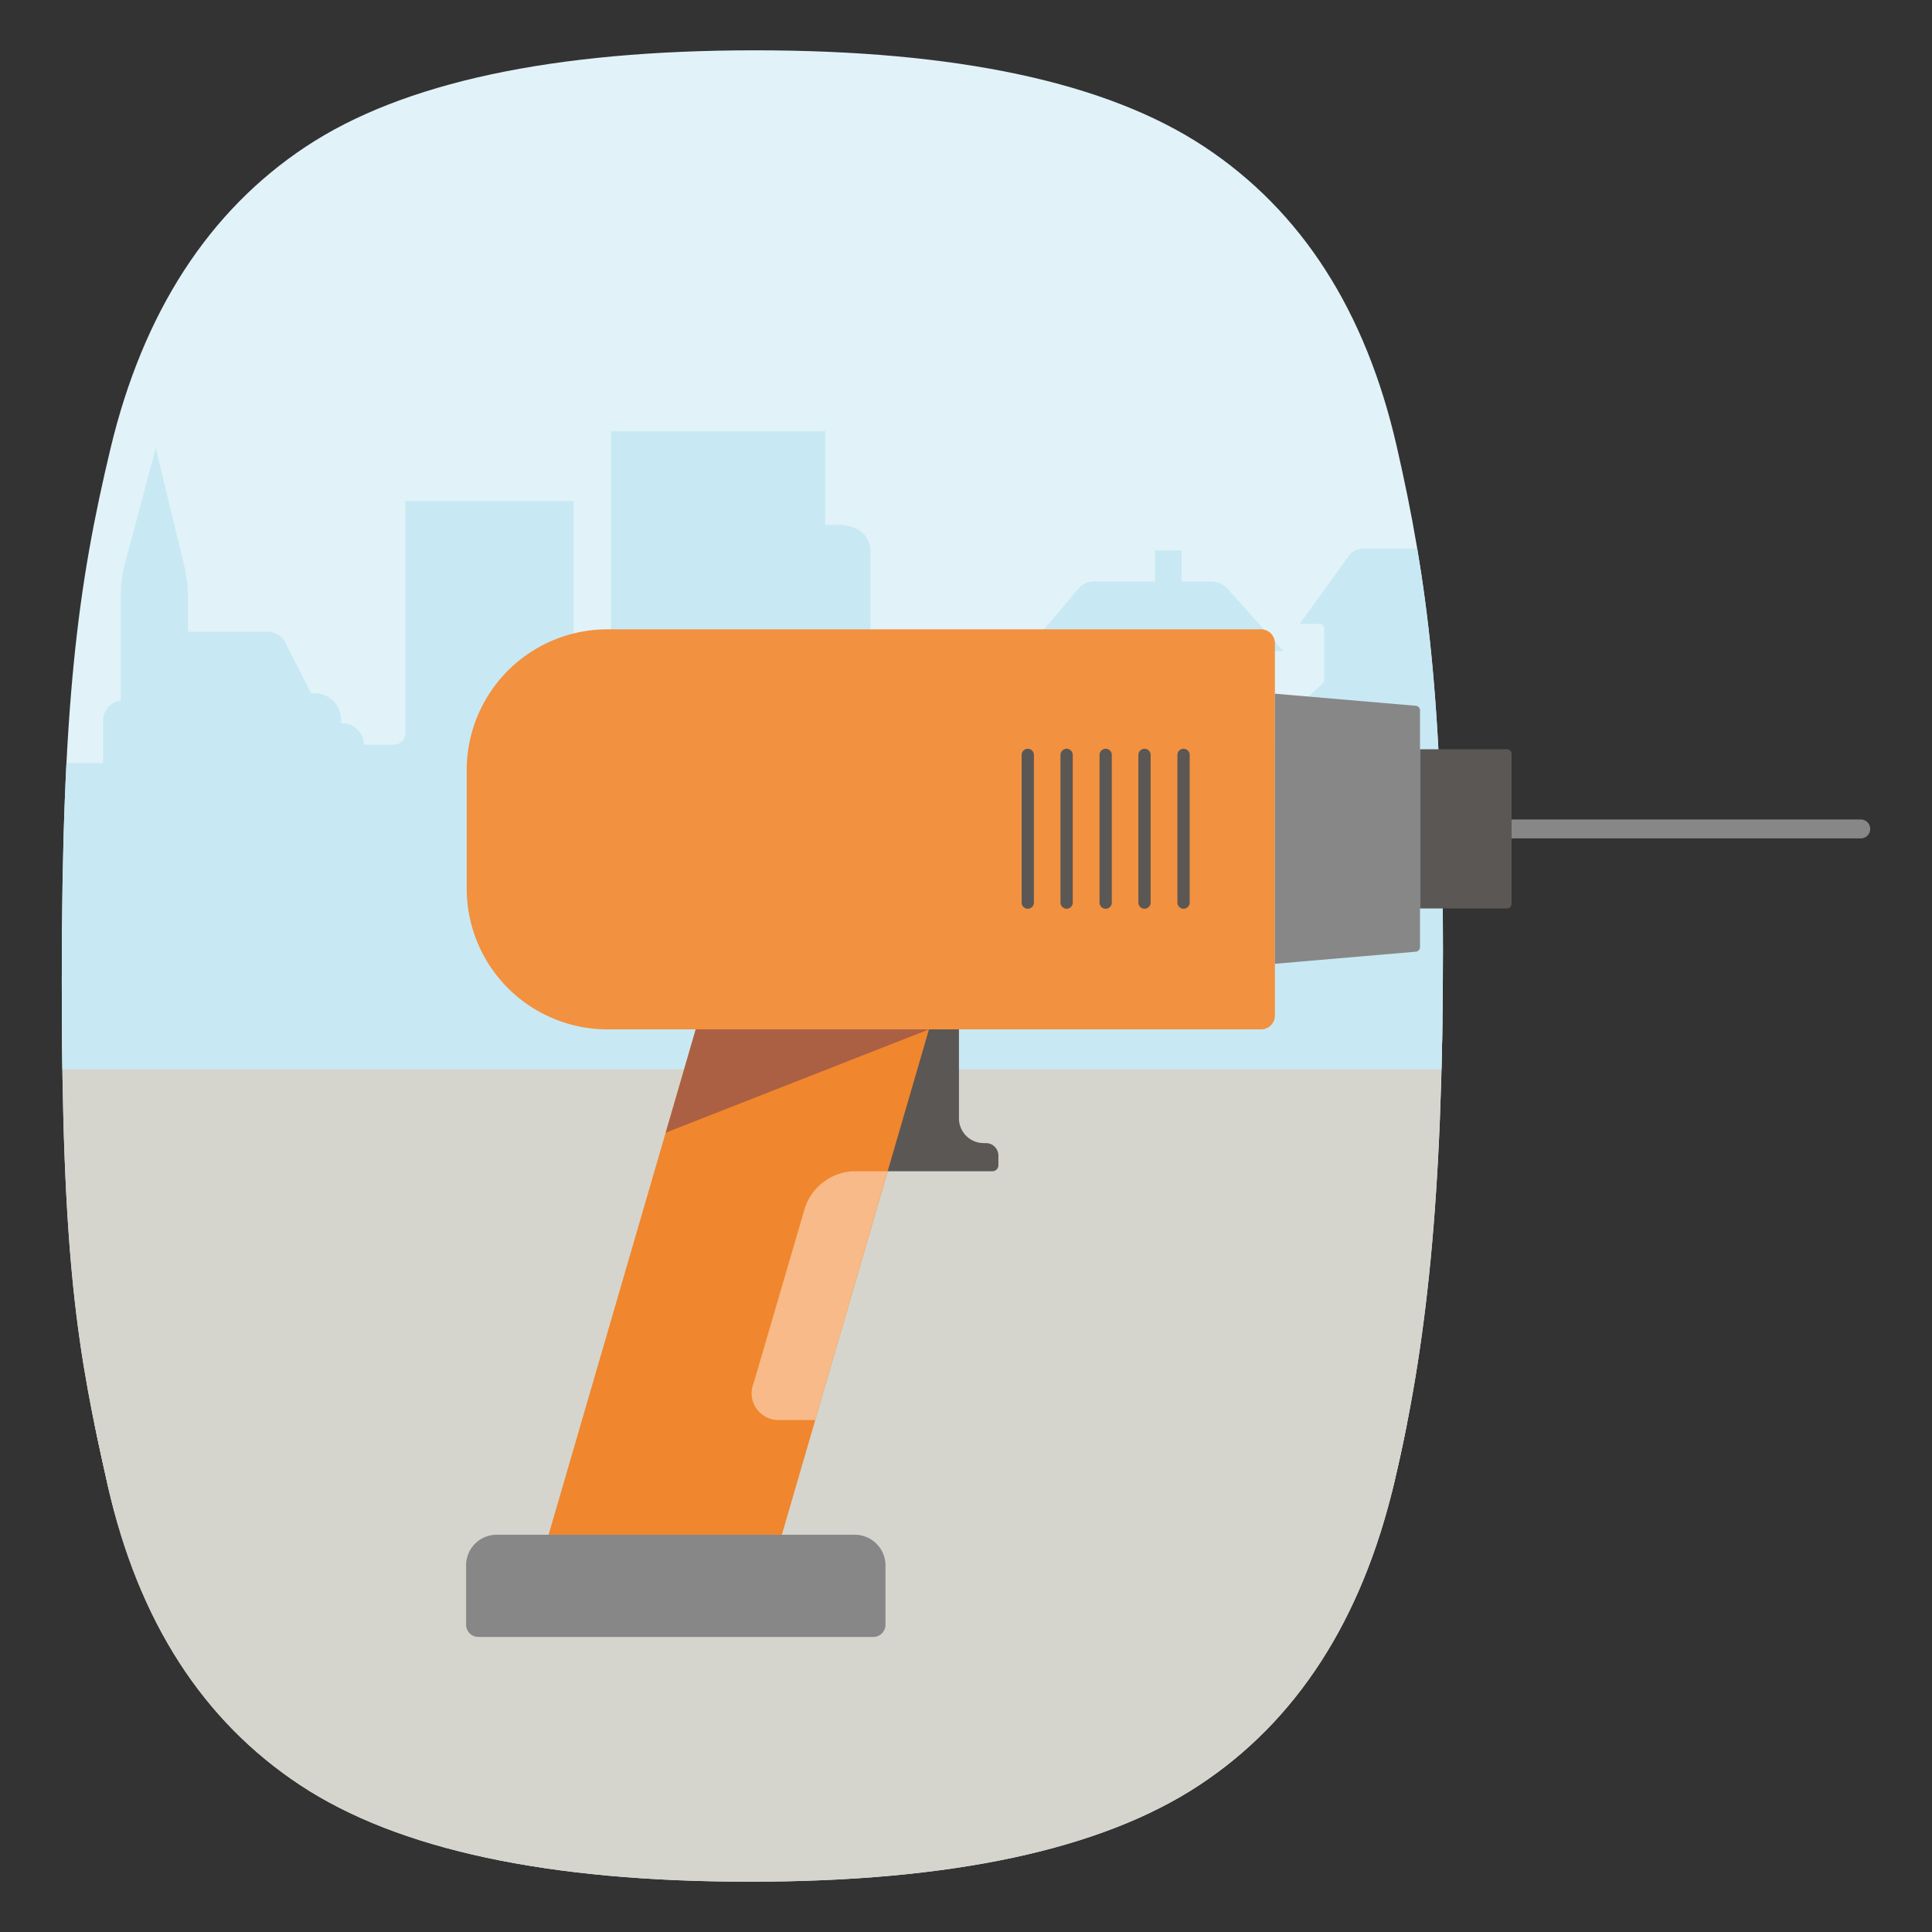 <svg id="Layer_1" data-name="Layer 1" xmlns="http://www.w3.org/2000/svg" xmlns:xlink="http://www.w3.org/1999/xlink" viewBox="0 0 96 96">
  <rect x="0" y="0" width="96" height="96" fill="#333333" stroke="none"/>
  <defs>
    <style>
      .cls-1, .cls-9 {
        fill: none;
      }

      .cls-2 {
        fill: #e1f3f8;
      }

      .cls-3 {
        fill: #d5d5cd;
      }

      .cls-4 {
        clip-path: url(#clip-path);
      }

      .cls-5 {
        fill: #c8e9f4;
      }

      .cls-6 {
        fill: #f29140;
      }

      .cls-7 {
        fill: #878787;
      }

      .cls-8 {
        fill: #5b5755;
      }

      .cls-9 {
        stroke: #5b5755;
        stroke-linecap: round;
        stroke-linejoin: round;
        stroke-width: 0.61px;
      }

      .cls-10 {
        fill: #f0862d;
      }

      .cls-11 {
        fill: #ab6044;
      }

      .cls-12 {
        fill: #f7ba88;
      }
    </style>
    <clipPath id="clip-path">
      <path class="cls-1" d="M71.7,47.23c0-12.36-.76-18.34-2.3-25.06S64.68,10.49,59.84,7.29,47.55,2.5,37.51,2.5,20,4.1,15.19,7.29s-8.08,8.22-9.7,15S3.07,34.94,3.07,48.77s.76,18.34,2.29,25.06,4.72,11.68,9.57,14.88S27.22,93.5,37.26,93.5s17.47-1.6,22.32-4.79,8.08-8.22,9.69-15S71.7,59.6,71.7,47.23Z"/>
    </clipPath>
  </defs>
  <g>
    <g>
      <path class="cls-2" d="M71.7,47.23c0-12.36-.76-18.34-2.3-25.06S64.68,10.49,59.84,7.29,47.55,2.5,37.51,2.5,20,4.1,15.19,7.29s-8.08,8.22-9.7,15S3.07,34.94,3.07,48.77s.76,18.34,2.29,25.06,4.72,11.68,9.57,14.88S27.22,93.5,37.26,93.5s17.47-1.6,22.32-4.79,8.08-8.22,9.69-15S71.7,59.6,71.7,47.23Z"/>
      <path class="cls-3" d="M14.93,88.71q7.28,4.79,22.33,4.79t22.32-4.79q7.28-4.8,9.69-15c.24-1,.45-2,.65-3H4.68c.21,1,.43,2,.68,3.14Q7.65,83.91,14.93,88.71Z"/>
      <g class="cls-4">
        <polygon class="cls-3" points="72.05 50.6 2.56 50.6 2.69 74.18 70.74 74.18 72.05 50.6"/>
        <path class="cls-5" d="M77.58,36.79c-.67,0-.89,0-.89,0V31.14s0-.21.15-.21H77.9l-2.3-3.28a.88.88,0,0,0-.76-.39H72V25.94H70.69v1.32h-3a.92.92,0,0,0-.69.39L64.58,31h1a.21.21,0,0,1,.21.21v2.69L64.59,35v1.7c0,.24-.12.44-.56.44H62.61V32.56s0-.21.16-.21h1L61,29.26a1.15,1.15,0,0,0-.83-.37H58.71V27.35H57.39v1.54H54.31a1,1,0,0,0-.7.33l-2.67,3.16h.88v4.31a.41.41,0,0,1-.38.46H49.76V36.07h.09a1,1,0,0,0,1-1V34a1,1,0,0,0-1-1h-.93a1,1,0,0,0-1,1v1.15a1,1,0,0,0,1,1H49v1.09H46.18V35.81h.1a1.05,1.05,0,0,0,1.06-1.06V33.47a1.05,1.05,0,0,0-1.06-1.06h-1a1.06,1.06,0,0,0-1.06,1.06v1.28a1.06,1.06,0,0,0,1.06,1.06h.08v1.35h-2.1c0-1.12,0-8.68,0-9.7,0-1.38-1.5-1.38-1.5-1.38H41V21.42H30.36v14H29.7l-1.2-1.41V24.89H20.14V36.41a.57.57,0,0,1-.6.59H18.08a1.07,1.07,0,0,0-1.14-1.06,1.32,1.32,0,0,0-1.21-1.49h-.27l-1.33-2.61a1,1,0,0,0-.79-.45h-4v-1.9a6.86,6.86,0,0,0-.15-1.23l-1.45-6L6.15,28.23A6,6,0,0,0,6,29.62v5.19a1,1,0,0,0-.88,1v2.1H3.19v-3.6c0-.82-.09-1.93-5.26-1.93-5.53,0-5.56,1.12-5.56,1.93v3.6h-2.92c-2.73,0-2.84,15.22-2.84,15.22l92.14,0V37.8A1.1,1.1,0,0,0,77.58,36.79Z"/>
      </g>
    </g>
    <g>
      <path class="cls-6" d="M23.85,31.21H56.32a7,7,0,0,1,7,7v5.88a7,7,0,0,1-7,7H23.85a.69.69,0,0,1-.69-.69V31.9A.69.69,0,0,1,23.85,31.21Z" transform="translate(86.51 82.36) rotate(-180)"/>
      <path class="cls-7" d="M63.35,47.89l7-.6a.23.23,0,0,0,.21-.23V35.3a.23.23,0,0,0-.21-.23l-7-.6Z"/>
      <path class="cls-8" d="M70.56,45.14h4.32a.23.23,0,0,0,.23-.23V37.46a.23.23,0,0,0-.23-.23H70.56Z"/>
      <path class="cls-7" d="M75.58,40.71H92.93a0,0,0,0,1,0,0v.94a0,0,0,0,1,0,0H75.58a.47.47,0,0,1-.47-.47v0A.47.47,0,0,1,75.58,40.71Z" transform="translate(168.04 82.37) rotate(-180)"/>
      <g>
        <line class="cls-9" x1="58.81" y1="37.51" x2="58.81" y2="44.85"/>
        <line class="cls-9" x1="56.87" y1="37.51" x2="56.87" y2="44.85"/>
        <line class="cls-9" x1="54.94" y1="37.51" x2="54.94" y2="44.85"/>
        <line class="cls-9" x1="53" y1="37.51" x2="53" y2="44.85"/>
        <line class="cls-9" x1="51.07" y1="37.51" x2="51.07" y2="44.85"/>
      </g>
      <path class="cls-8" d="M47.65,51.15v4.43a1.23,1.23,0,0,0,1.23,1.22H49a.62.62,0,0,1,.61.61v.49a.3.3,0,0,1-.31.3h-7V51.15Z"/>
      <polygon class="cls-10" points="27.26 76.26 38.85 76.26 46.16 51.15 34.57 51.15 27.26 76.26"/>
      <polygon class="cls-11" points="34.57 51.15 46.16 51.15 33.08 56.28 34.57 51.15"/>
      <path class="cls-7" d="M43.41,81.34H23.77a.61.61,0,0,1-.61-.61V77.79a1.52,1.52,0,0,1,1.53-1.53h17.8A1.53,1.53,0,0,1,44,77.79v2.94A.61.61,0,0,1,43.41,81.34Z"/>
      <path class="cls-12" d="M42.35,58.2H44.1L40.51,70.56H38.75a1.33,1.33,0,0,1-1.3-1.84L40,60A2.67,2.67,0,0,1,42.35,58.2Z"/>
    </g>
  </g>
</svg>
